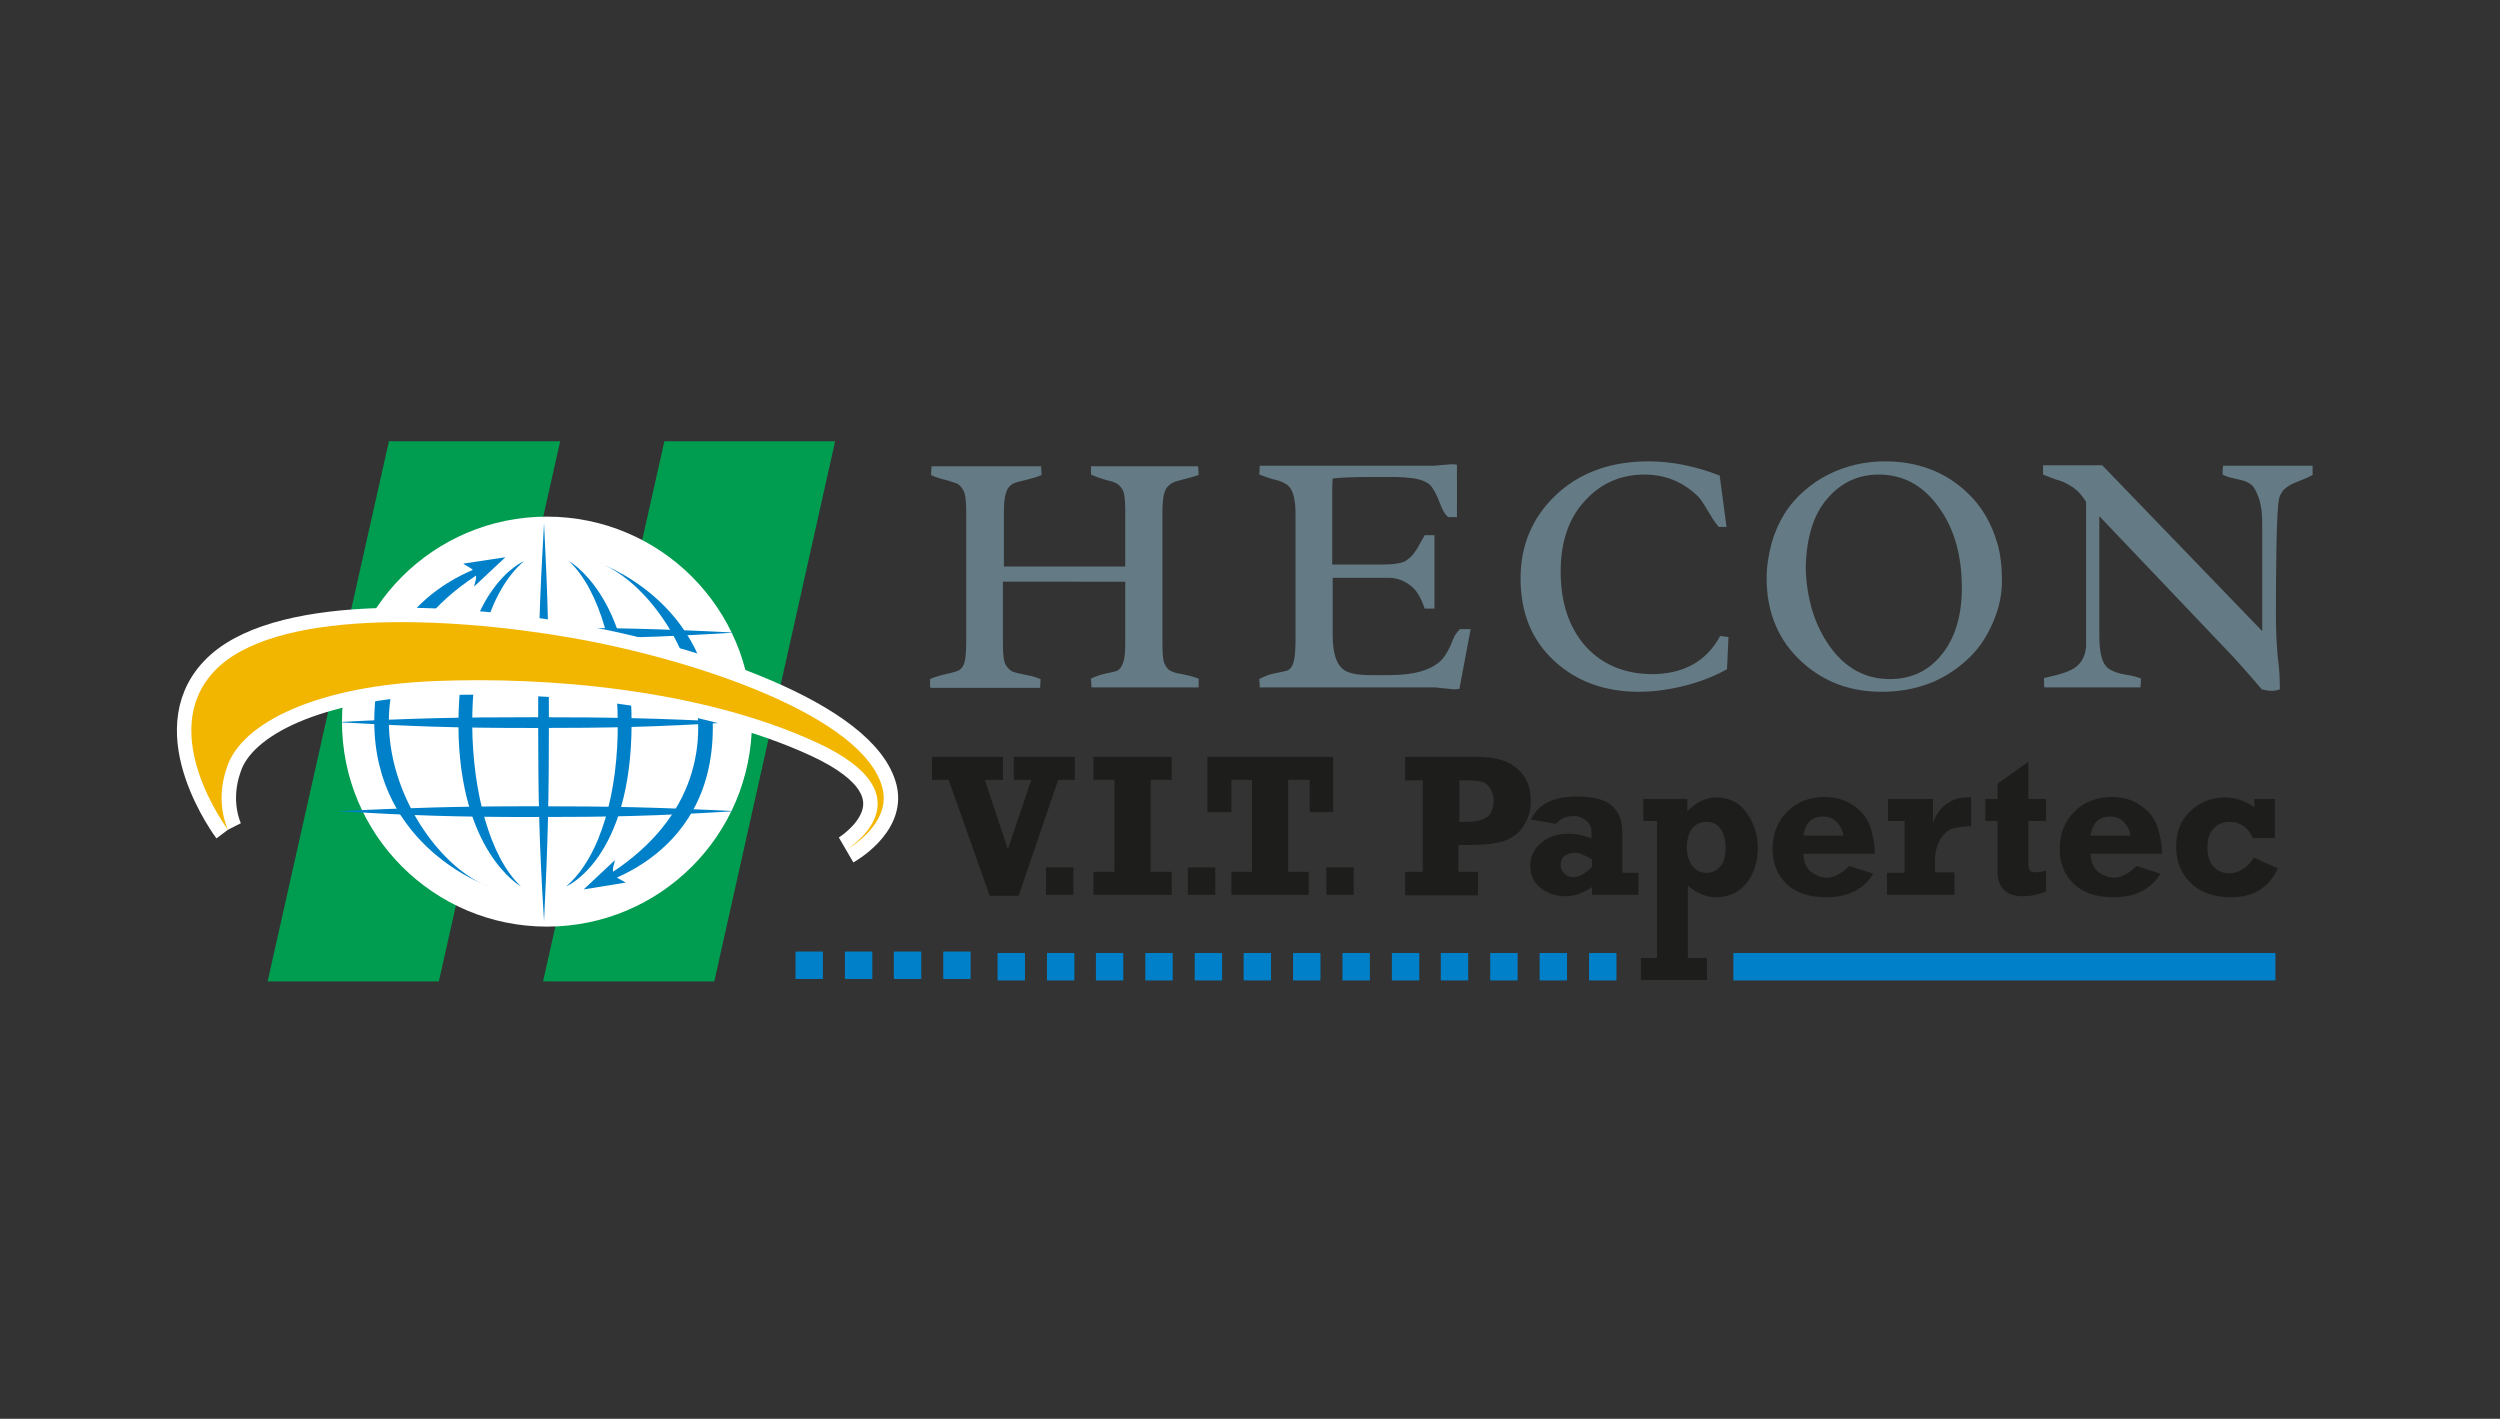 <?xml version="1.0" encoding="utf-8"?>
<!-- Generator: Adobe Illustrator 26.5.0, SVG Export Plug-In . SVG Version: 6.00 Build 0)  -->
<svg version="1.1" id="Ebene_1" xmlns="http://www.w3.org/2000/svg" xmlns:xlink="http://www.w3.org/1999/xlink" x="0px" y="0px"
	 viewBox="0 0 511 290" style="enable-background:new 0 0 511 290;" xml:space="preserve">
<rect x="0" y="0" width="511" height="290" fill="#333333" stroke="none"/>
<style type="text/css">
	.st0{fill:#647A84;}
	.st1{fill:#009C4F;}
	.st2{fill-rule:evenodd;clip-rule:evenodd;fill:#FFFFFF;}
	.st3{fill:#1D1D1B;}
	.st4{fill:#0080C9;}
	.st5{fill-rule:evenodd;clip-rule:evenodd;fill:#0080C9;}
	.st6{fill:#F2B500;stroke:#FFFFFF;stroke-width:5.899;stroke-miterlimit:10;}
	.st7{fill:#F2B500;}
</style>
<path class="st0" d="M230,118.8v13c0,2.3-0.3,3.8-0.9,4.6c-0.3,0.4-0.6,0.7-1,0.8c-0.4,0.1-1.2,0.3-2.2,0.5c-1.1,0.2-2,0.6-2.9,1
	l0.1,1.8h21.9v-1.8c-0.9-0.3-1.8-0.6-2.5-0.7c-0.7-0.2-1.4-0.3-1.9-0.4c-0.5-0.1-1-0.3-1.4-0.5c-0.4-0.2-0.8-0.7-1.1-1.3
	c-0.4-0.7-0.5-2.2-0.5-4.5v-26.6c0-2.3,0.2-3.8,0.7-4.7c0.3-0.5,0.6-0.8,1-1.1c0.4-0.2,0.9-0.5,1.4-0.6c0.6-0.2,1.2-0.3,1.9-0.5
	c0.7-0.2,1.5-0.4,2.4-0.7l-0.1-1.8H223L223,97c0.9,0.4,2.2,0.9,3.8,1.3c0.5,0.1,1,0.3,1.4,0.5c0.4,0.2,0.8,0.6,1.2,1.2
	c0.4,0.6,0.6,2,0.6,4.1v11.7h-24.8v-11.3c0-2.3,0.3-3.9,0.9-4.8c0.3-0.4,0.7-0.7,1.1-0.9c0.4-0.2,1.3-0.4,2.5-0.7
	c1.2-0.3,2.3-0.6,3.2-1l-0.1-1.8h-22.4l-0.1,1.8c0.8,0.4,1.6,0.6,2.2,0.8c0.7,0.2,1.3,0.3,1.8,0.5c0.5,0.2,1,0.3,1.4,0.5
	c0.4,0.2,0.8,0.6,1.2,1.3c0.4,0.7,0.6,2.1,0.6,4.3v26.9c0,2.4-0.2,4-0.7,4.8c-0.3,0.4-0.6,0.8-1,0.9c-0.4,0.2-1.2,0.4-2.5,0.7
	c-1.3,0.3-2.3,0.6-3.2,1c0,0.3,0,0.6,0,0.9c0,0.3,0,0.6,0.1,0.9h22.4l0.1-1.8c-0.8-0.3-1.6-0.6-2.3-0.7l-1.9-0.4
	c-0.6-0.1-1.1-0.3-1.5-0.4c-0.4-0.2-0.9-0.6-1.3-1.2c-0.5-0.6-0.7-2.1-0.7-4.3v-12.9H230L230,118.8z M293,95.2h-35.5l-0.1,1.8
	c1.3,0.5,2.5,0.9,3.4,1.1c0.9,0.2,1.7,0.6,2.3,1c1.1,0.8,1.7,2.7,1.7,5.8v26.3c0,2.6-0.3,4.3-0.8,5.1c-0.3,0.4-0.6,0.7-1,0.8
	c-0.4,0.1-1.2,0.3-2.3,0.5c-1.1,0.2-2.2,0.6-3.3,1.2l0.1,1.7h35.7l4,0.4c0.3,0,0.7,0,1.1-0.1l2.3-12.2h-2.2
	c-0.6,0.6-1.1,1.3-1.4,2.1c-0.3,0.8-0.7,1.7-1.2,2.6c-0.5,0.9-1.2,1.8-2.1,2.4c-0.9,0.7-2.1,1.2-3.5,1.6c-1.4,0.4-3.6,0.7-6.5,0.7
	h-3.4c-3,0-4.9-0.4-5.9-1.3c-1.3-1.1-2-3.4-2-6.9v-11.7h11.4c1.9,0,3.6,0.7,5.1,2.1c0.8,0.8,1.6,2.1,2.3,4.2h2v-15h-2l-0.5,0.9
	c-0.6,1-1,1.9-1.5,2.5c-0.4,0.7-1,1.2-1.8,1.8c-0.8,0.5-2.4,0.8-5.1,0.8h-10v-14c0-1.2,0-2.4,0.1-3.6c1.8-0.2,4.4-0.3,8-0.3
	c1.9,0,3.5,0,4.9,0c1,0,2.1,0.1,3,0.2c1,0.1,1.9,0.3,2.6,0.6c0.8,0.3,1.4,0.7,1.8,1.3c0.4,0.6,0.8,1.3,1.1,2
	c0.3,0.7,0.6,1.5,0.9,2.2c0.3,0.7,0.7,1.4,1.3,1.9h1.8V95c-0.4-0.1-0.8-0.1-1.3-0.1L293,95.2L293,95.2z M324,132
	c-3.3-3.8-5-8.8-5-15.2c0-6.1,1.7-11.1,5.2-14.7c3.2-3.4,7.2-5.1,11.9-5.1c4.3,0,8,1.5,11.1,4.6c0.5,0.5,1.3,1.8,2.5,3.8
	c0.6,1.1,1.2,1.8,1.6,2.3h1.6l-1.4-10.5c-4.9-1.9-9.8-2.9-14.5-2.9c-7.8,0-14.2,2.3-19.1,7c-4.7,4.5-7.1,10.2-7.1,16.9
	c0,7.1,2.3,12.7,7,17c4.5,4.1,10.2,6.2,17.2,6.2c1.4,0,2.9-0.1,4.5-0.3c5.2-0.7,9.7-2.2,13.5-4.3l0.3-6.6l-1.7-0.2
	c-2.8,5.2-7.5,7.8-14.1,7.8C331.9,137.7,327.4,135.8,324,132L324,132L324,132z M373.7,101.7c2.7-3.1,6.2-4.7,10.3-4.7
	c5,0,9.1,2.2,12.3,6.7c3.2,4.4,4.7,9.9,4.7,16.5c0,5.7-1.4,10.3-4.2,13.7c-2.7,3.3-6.2,4.9-10.5,4.9c-5,0-9.1-2.2-12.3-6.7
	c-1.5-2.1-2.7-4.5-3.6-7.4c-0.8-2.8-1.3-5.8-1.3-9C369.3,109.7,370.7,105,373.7,101.7L373.7,101.7L373.7,101.7z M368.3,135.3
	c4.5,4.1,9.9,6.1,16.3,6.1c6.8,0,12.6-2.1,17.3-6.4c2.3-2,4-4.5,5.3-7.4c1.3-2.9,2-5.8,2-8.8s-0.3-5.5-0.9-7.6
	c-1.2-4.2-3.2-7.7-6.2-10.5c-4.5-4.3-10.2-6.4-16.8-6.4c-4.1,0-8,0.9-11.6,2.7c-1.8,0.9-3.4,2-5,3.4c-1.5,1.3-2.9,2.9-4,4.7
	c-1.1,1.8-2,3.8-2.6,6c-0.6,2.2-1,4.6-1,7.1C361.1,125.2,363.5,130.9,368.3,135.3L368.3,135.3L368.3,135.3z M465.6,134.6
	c-0.2-2.1-0.4-4.9-0.4-8.6c0-3.7,0-8.4,0.1-14.1c0.1-5.7,0.3-9.1,0.6-10.2c0.2-0.6,0.5-1.1,0.8-1.5c0.4-0.4,0.8-0.7,1.3-1
	c0.5-0.3,1.2-0.6,2-0.9c0.8-0.3,1.7-0.7,2.7-1.2v-1.9h-18.3c-0.1,0.6-0.1,1.2-0.1,1.8c0.6,0.3,1.3,0.6,2,0.7
	c0.7,0.2,1.4,0.3,2.1,0.5c0.7,0.2,1.3,0.5,1.8,0.9c0.5,0.4,1,1.3,1.5,2.7c0.5,1.4,0.7,3.1,0.7,5.3v21.9l-32.7-33.9h-12.1V97
	c0.9,0.4,1.8,0.7,2.6,1c0.8,0.2,1.6,0.5,2.3,0.9c1.6,0.8,2.9,2,3.9,3.7v29.6c-0.2,2.2-1.2,3.8-3,4.7c-0.8,0.4-1.7,0.7-2.7,1
	c-1,0.2-1.9,0.5-2.9,0.7v1.3c0,0.2,0,0.4,0.1,0.6h19.6c0.1-0.6,0.1-1.2,0.1-1.8c-0.7-0.3-1.7-0.6-3.1-0.8c-1.4-0.2-2.6-0.6-3.6-1.3
	c-1.2-0.9-1.8-3.1-1.8-6.7v-24.4l27.5,28.9c1.7,1.9,3.6,4,5.7,6.5c1.5,0.4,2.7,0.4,3.7,0C466,138.7,465.9,136.6,465.6,134.6
	L465.6,134.6z"/>
<polygon class="st1" points="114.5,90.2 79.5,90.2 54.7,200.6 89.7,200.6 114.5,90.2 "/>
<polygon class="st1" points="170.7,90.2 135.8,90.2 111,200.6 146,200.6 170.7,90.2 "/>
<circle class="st2" cx="111.8" cy="147.5" r="41.9"/>
<g>
	<polygon class="st3" points="202.3,183.1 193.9,159.4 190.5,159.4 190.5,154.7 205,154.7 205,159.4 201.3,159.4 206,173.6 
		210.8,159.4 207.2,159.4 207.2,154.7 219.7,154.7 219.7,159.4 216.3,159.4 208.2,183.1 	"/>
	<rect x="213.8" y="177.3" class="st3" width="5.6" height="5.6"/>
	<polygon class="st3" points="223.5,182.9 223.5,178.2 227.8,178.2 227.8,159.4 223.5,159.4 223.5,154.7 239.5,154.7 239.5,159.4 
		235.2,159.4 235.2,178.2 239.5,178.2 239.5,182.9 	"/>
	<rect x="242.8" y="177.3" class="st3" width="5.6" height="5.6"/>
	<polygon class="st3" points="251.7,182.9 251.7,178.2 255.9,178.2 255.9,159.4 251.7,159.4 251.7,166 246.8,166 246.8,154.7 
		272.5,154.7 272.5,166 267.7,166 267.7,159.4 263.3,159.4 263.3,178.2 267.5,178.2 267.5,182.9 	"/>
	<rect x="271.1" y="177.3" class="st3" width="5.6" height="5.6"/>
	<path class="st3" d="M302.1,178.2v4.8h-14.9v-4.8h3.6v-18.7h-3.6v-4.8h14.9c3.5,0,6.2,0.8,8,2.4c1.9,1.6,2.8,3.8,2.8,6.6
		c0,1.6-0.3,3-1,4.3c-0.7,1.3-1.5,2.3-2.5,2.9c-1,0.7-2.2,1.2-3.6,1.4c-1.3,0.3-3,0.4-5,0.4h-2.7v5.5H302.1z M298.2,168h1.1
		c2.5,0,4.1-0.4,4.9-1.2c0.7-0.8,1.1-1.8,1.1-3.1c0-1-0.3-1.9-0.7-2.6c-0.5-0.7-1.1-1.2-1.7-1.3c-0.6-0.2-1.7-0.3-3.2-0.3h-1.4V168z
		"/>
	<path class="st3" d="M334.9,178.4v4.5h-9.5v-1.6c-1.7,1.2-3.5,1.9-5.4,1.9c-2,0-3.6-0.6-5.1-1.7c-1.4-1.1-2.1-2.6-2.1-4.5
		c0-1.9,0.7-3.5,2.2-4.7c1.5-1.3,3.4-1.9,5.8-1.9c1.3,0,2.8,0.3,4.5,1v-1.2c0-1-0.3-1.8-1-2.4c-0.7-0.6-1.6-1-2.7-1
		c-1.4,0-2.6,0.5-3.6,1.6l-5.1-0.9c1.5-3.1,4.6-4.7,9.5-4.7c1.9,0,3.5,0.2,4.7,0.6c1.2,0.4,2.2,1,2.8,1.7c0.6,0.7,1,1.4,1.3,2.2
		s0.4,2.1,0.4,3.9v7.2H334.9z M325.5,175.7c-1.5-0.9-2.7-1.4-3.6-1.4c-0.7,0-1.4,0.2-2,0.6c-0.6,0.4-0.9,1-0.9,1.8
		c0,0.7,0.2,1.3,0.7,1.8c0.5,0.5,1.1,0.8,1.8,0.8c1.2,0,2.5-0.7,3.9-2.1V175.7z"/>
	<path class="st3" d="M348.9,195.8v4.5h-13.5v-4.5h3.3v-28h-2.8v-4.5h9v2.5c1.8-1.8,3.7-2.8,5.9-2.8c2.6,0,4.7,1,6.2,3.1
		c1.5,2.1,2.3,4.5,2.3,7.2c0,2.9-0.8,5.3-2.3,7.2c-1.5,1.9-3.6,2.9-6.2,2.9c-2.1,0-4-0.8-5.8-2.4v14.8H348.9z M352.7,173.2
		c0-1.7-0.4-3-1.1-3.9c-0.7-0.9-1.7-1.3-2.8-1.3c-1.2,0-2.1,0.4-2.9,1.3c-0.7,0.9-1.1,2.2-1.1,3.9c0,1.6,0.4,2.8,1.1,3.8
		c0.7,0.9,1.7,1.4,2.9,1.4c1.1,0,2.1-0.4,2.8-1.3C352.4,176.3,352.7,175,352.7,173.2"/>
	<path class="st3" d="M378,177l4.9,1.6c-2,3.2-5.2,4.8-9.6,4.8c-3.5,0-6.2-0.9-8.1-2.7c-1.9-1.8-2.9-4.2-2.9-7.2c0-3,1-5.6,3-7.6
		c2-2,4.6-3,7.7-3c2.2,0,4.2,0.6,5.8,1.7c1.6,1.1,2.8,2.5,3.4,4.2c0.6,1.7,1,3.6,1,5.7h-14.6c0.1,1.8,0.7,3.1,1.7,3.8
		c1,0.7,2.1,1.1,3.3,1.1C375,179.3,376.5,178.5,378,177 M376.8,170.9c-0.1-1.1-0.6-2-1.3-2.8c-0.7-0.8-1.7-1.2-2.9-1.2
		c-2.3,0-3.6,1.3-4,3.9H376.8z"/>
	<path class="st3" d="M399.5,178.4v4.5h-13.8v-4.5h3.6v-10.6h-3.4v-4.5h9.2v5c0.4-1.4,1.2-2.7,2.4-3.7c1.3-1,2.7-1.6,4.4-1.6
		c0.3,0,0.6,0,1,0v5.9c-1.6,0-2.9,0.2-3.9,0.5c-1,0.4-1.8,1.1-2.5,2.3c-0.6,1.2-1,2.6-1,4.2v2.4H399.5z"/>
	<path class="st3" d="M405.8,167.8v-4.5h2.5v-3.1l6.3-4.5v7.6h3.6v4.5h-3.6v8.5c0,0.8,0.1,1.3,0.3,1.6c0.2,0.3,0.6,0.4,1.3,0.4
		c0.6,0,1.2-0.1,2-0.4v4.3c-1.6,0.7-3.2,1-4.7,1c-3.4,0-5.2-1.7-5.2-5.1v-10.3H405.8z"/>
	<path class="st3" d="M436.7,177l4.9,1.6c-2,3.2-5.2,4.8-9.6,4.8c-3.5,0-6.2-0.9-8.1-2.7c-1.9-1.8-2.9-4.2-2.9-7.2c0-3,1-5.6,3-7.6
		c2-2,4.6-3,7.7-3c2.2,0,4.2,0.6,5.8,1.7c1.6,1.1,2.8,2.5,3.4,4.2c0.6,1.7,1,3.6,1,5.7h-14.6c0.1,1.8,0.7,3.1,1.7,3.8
		c1,0.7,2.1,1.1,3.3,1.1C433.7,179.3,435.2,178.5,436.7,177 M435.5,170.9c-0.1-1.1-0.6-2-1.3-2.8c-0.7-0.8-1.7-1.2-2.9-1.2
		c-2.3,0-3.6,1.3-4,3.9H435.5z"/>
	<path class="st3" d="M465,163.3v8h-4.5c-1-2.2-2.6-3.3-4.8-3.3c-1.4,0-2.5,0.5-3.3,1.4c-0.8,0.9-1.2,2.1-1.2,3.7
		c0,1.9,0.4,3.2,1.3,4.1c0.9,0.9,1.9,1.3,3.2,1.3c1,0,1.9-0.3,2.8-0.9c0.9-0.6,1.6-1.3,2.2-2.3l4.9,2.2c-1.8,3.9-5,5.9-9.5,5.9
		c-3.4,0-6.2-0.9-8.2-2.8c-2-1.9-3.1-4.4-3.1-7.5c0-3.1,1-5.6,3-7.4c2-1.8,4.3-2.7,7-2.7c2.1,0,4.1,0.7,6,2v-1.7H465z"/>
</g>
<g>
	<rect x="203.9" y="194.8" class="st4" width="5.6" height="5.6"/>
	<rect x="214" y="194.8" class="st4" width="5.6" height="5.6"/>
	<rect x="224" y="194.8" class="st4" width="5.6" height="5.6"/>
	<rect x="234.1" y="194.8" class="st4" width="5.6" height="5.6"/>
	<rect x="244.2" y="194.8" class="st4" width="5.6" height="5.6"/>
	<rect x="254.2" y="194.8" class="st4" width="5.6" height="5.6"/>
	<rect x="264.3" y="194.8" class="st4" width="5.6" height="5.6"/>
	<rect x="274.4" y="194.8" class="st4" width="5.6" height="5.6"/>
	<rect x="284.5" y="194.8" class="st4" width="5.6" height="5.6"/>
	<rect x="294.5" y="194.8" class="st4" width="5.6" height="5.6"/>
	<rect x="304.6" y="194.8" class="st4" width="5.6" height="5.6"/>
	<rect x="314.7" y="194.8" class="st4" width="5.6" height="5.6"/>
	<rect x="324.8" y="194.8" class="st4" width="5.6" height="5.6"/>
	<rect x="354.3" y="194.8" class="st4" width="110.8" height="5.6"/>
	<rect x="162.6" y="194.5" class="st4" width="5.6" height="5.6"/>
	<rect x="172.7" y="194.5" class="st4" width="5.6" height="5.6"/>
	<rect x="182.7" y="194.5" class="st4" width="5.6" height="5.6"/>
	<rect x="192.8" y="194.5" class="st4" width="5.6" height="5.6"/>
</g>
<g>
	<path class="st5" d="M125.7,175.8c-0.2,1.1-0.7,1.8-0.2,2.8c0.5,1,1.5,1.2,2.4,1.8l-8.6,1.4L125.7,175.8z"/>
	<path class="st5" d="M116.3,114.7c12.8,11.9,14,54.1-0.6,66.5c0,0,13.4-5.5,13.4-33.5C129.1,121.7,116.3,114.7,116.3,114.7"/>
	<path class="st5" d="M106.5,181.2c-12.8-11.9-14-54.1,0.6-66.5c0,0-13.4,5.5-13.4,33.5C93.8,174.2,106.5,181.2,106.5,181.2"/>
	<path class="st5" d="M122,114.9c16.2,5.4,38.2,45.4-2.3,66.6c0,0,26-4.8,26-32.8C145.7,122.7,122,114.9,122,114.9"/>
	<path class="st5" d="M100.2,181.3c-16.2-5.4-38.2-45.4,2.3-66.7c0,0-26,4.8-26,32.8C76.5,173.4,100.2,181.3,100.2,181.3"/>
	<path class="st5" d="M96.9,119.9c0.2-1.1,0.7-1.8,0.2-2.8c-0.5-1-1.5-1.2-2.4-1.9l8.6-1.3L96.9,119.9z"/>
	<path class="st5" d="M68.8,129.3c15.6,0.9,24.5,1.2,40.1,1.2c16.1,0,25.2-0.2,41.3-1.2c-16.1-0.8-25.2-1-41.2-1
		C93.4,128.3,84.5,128.5,68.8,129.3"/>
	<path class="st5" d="M68.8,147.6c15.6,0.9,24.5,1.2,40.1,1.2c16.1,0,25.2-0.2,41.3-1.2c-16.1-0.8-25.2-1-41.2-1
		C93.4,146.6,84.5,146.8,68.8,147.6"/>
	<path class="st5" d="M68.8,165.8c15.6,0.9,24.5,1.2,40.1,1.2c16.1,0,25.2-0.2,41.3-1.2c-16.1-0.8-25.2-1-41.2-1
		C93.4,164.8,84.5,165.1,68.8,165.8"/>
	<path class="st5" d="M111.2,106.9c-0.9,15.6-1.2,24.5-1.2,40.1c0,16.1,0.2,25.2,1.2,41.3c0.8-16.1,1-25.2,1-41.2
		C112.2,131.4,112,122.6,111.2,106.9"/>
</g>
<path class="st6" d="M46.6,169.6c0,0-14.8-19.7-2.8-32.4c11.9-12.7,47.1-11.3,72.6-6.9c25.5,4.4,60.4,16.1,64,30.9
	c1.8,7.4-7.4,12.5-7.4,12.5s17.8-10.9-6-21.9c-23.8-11-55.5-13.5-77.8-12.6c-24.1,0.9-39.8,8.4-42.8,17.6
	C43.8,164.1,46.6,169.6,46.6,169.6"/>
<path class="st7" d="M46.6,169.6c0,0-14.8-19.7-2.8-32.4c11.9-12.7,47.1-11.3,72.6-6.9c25.5,4.4,60.4,16.1,64,30.9
	c1.8,7.4-7.4,12.5-7.4,12.5s17.8-10.9-6-21.9c-23.8-11-55.5-13.5-77.8-12.6c-24.1,0.9-39.8,8.4-42.8,17.6
	C43.8,164.1,46.6,169.6,46.6,169.6"/>
</svg>
